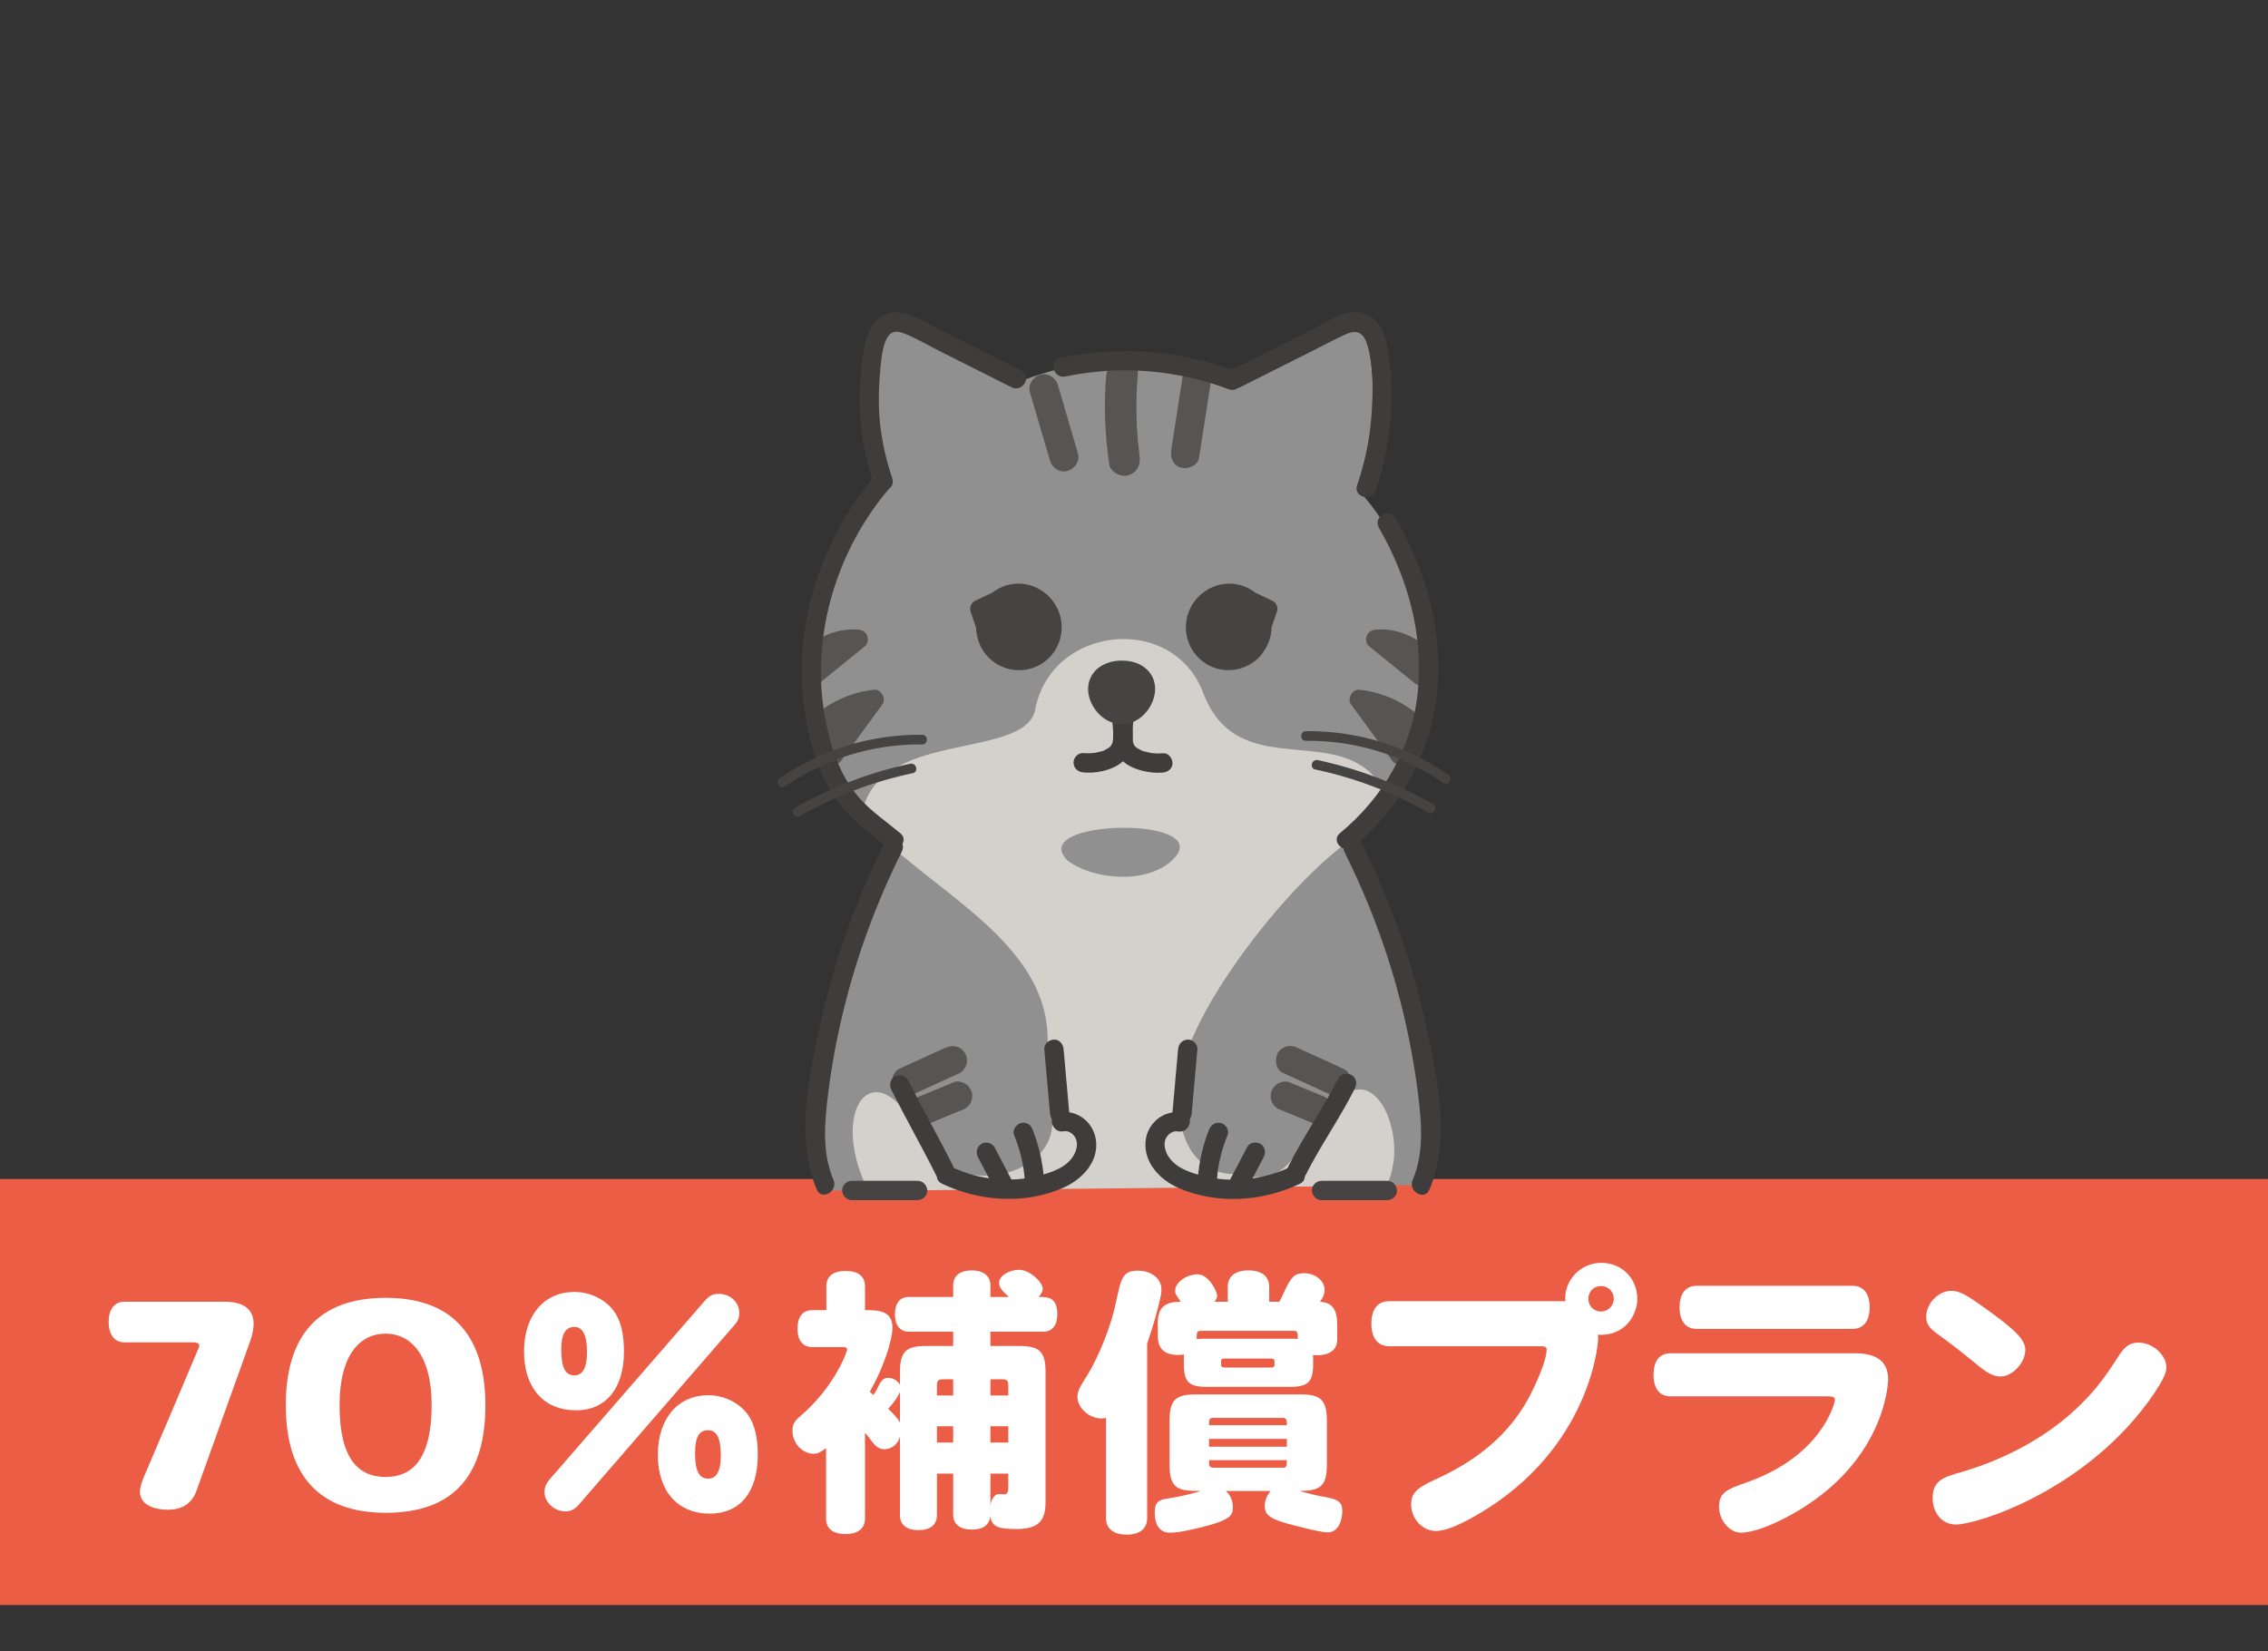 <?xml version="1.0" encoding="UTF-8"?><svg id="_レイヤー_1" xmlns="http://www.w3.org/2000/svg" width="162.04" height="117.97" viewBox="0 0 162.04 117.97"><rect x="0" y="0" width="162.04" height="117.97" fill="#333333" stroke="none"/><defs><style>.cls-1{fill:#d4d1cc;}.cls-1,.cls-2,.cls-3,.cls-4,.cls-5,.cls-6,.cls-7{stroke-width:0px;}.cls-2{fill:#454443;}.cls-3{fill:#919090;}.cls-4{fill:#3e3d3c;}.cls-5{fill:#565554;}.cls-6{fill:#fff;}.cls-7{fill:#eb5d45;}</style></defs><g id="ol"><rect class="cls-7" y="84.24" width="162.04" height="30.44"/><path class="cls-6" d="M17.78,96.09l-3.74,10.42c-.34.96-1.08,1.36-2.04,1.36-1.2,0-2-.48-2-1.26,0-.38.12-.7.32-1.18,1.08-2.5,2.8-6.58,3.84-9.04.12-.26.18-.48-.42-.48h-4.88c-.7,0-1.1-.6-1.1-1.46s.4-1.44,1.1-1.44h7.2c1.68,0,2.06.84,2.06,1.56,0,.62-.2,1.12-.34,1.52Z"/><path class="cls-6" d="M27.56,108.09c-4.66,0-7.14-2.58-7.14-7.68v-.02c0-4.9,2.28-7.66,7.14-7.66s7.12,2.82,7.12,7.68-2.14,7.68-7.12,7.68ZM27.56,95.29h-.02c-1.72,0-3.28,1.38-3.28,5.12s1.28,5.12,3.3,5.12,3.28-1.46,3.28-5.12-1.54-5.12-3.28-5.12Z"/><path class="cls-6" d="M41.16,100.77c-2.3,0-3.72-1.6-3.72-4.2s1.44-4.26,3.6-4.26c1.18,0,2.3.58,2.9,1.48.42.66.64,1.54.64,2.78,0,2.62-1.28,4.2-3.42,4.2ZM50.28,93.03c.42-.48.62-.58,1.1-.58.8,0,1.44.6,1.44,1.36,0,.34-.08.56-.36.88l-11.14,12.86c-.28.3-.56.44-.92.44-.8,0-1.5-.66-1.5-1.38,0-.32.12-.62.38-.92l11-12.66ZM41.94,96.61c0-1.2-.3-1.8-.9-1.8-.64,0-.94.52-.94,1.6,0,1.3.28,1.86.94,1.86.6,0,.9-.56.9-1.66ZM50.72,108.15c-2.3,0-3.72-1.6-3.72-4.2s1.44-4.26,3.6-4.26c1.18,0,2.3.58,2.9,1.48.42.66.64,1.54.64,2.78,0,2.66-1.26,4.2-3.42,4.2ZM51.5,104.01c0-1.24-.28-1.82-.92-1.82s-.92.52-.92,1.64c0,1.26.28,1.82.94,1.82.6,0,.9-.56.9-1.64Z"/><path class="cls-6" d="M64.3,102.65c-.16.56-.6.9-1.12.9-.34,0-.58-.16-.92-.6-.18-.26-.32-.44-.46-.56v6.12c0,.7-.5,1.1-1.4,1.1s-1.38-.4-1.38-1.1v-5.04c-.44.32-.6.4-.9.4-.8,0-1.5-.76-1.5-1.64,0-.46.12-.68.62-1.1,2.32-2,3.28-4.46,3.28-4.72,0-.12-.1-.16-.28-.16h-2.2c-.68,0-1.06-.46-1.06-1.32s.38-1.32,1.06-1.32h1v-1.7c0-.72.48-1.1,1.38-1.1s1.38.38,1.38,1.1v1.7c.88,0,1.96,0,1.96,1.24,0,1-.7,3-1.62,4.6.1.08.18.14.26.22.12-.16.2-.28.3-.52.28-.56.44-.7.76-.7.34,0,.68.2.84.5v-.92c0-1.44.42-1.86,1.86-1.86h1.94v-1.02h-3.18c-.62,0-.98-.46-.98-1.24s.34-1.24.98-1.24h3.18v-.84c0-.66.48-1.06,1.32-1.06s1.34.4,1.34,1.06v.84h1.32c-.56-.5-.7-.72-.7-1.02,0-.48.68-.92,1.44-.92s1.68.9,1.68,1.34c0,.2-.1.4-.3.6.66,0,1.34,0,1.34,1.24,0,.78-.36,1.24-.98,1.24h-3.8v1.02h2.06c1.46,0,1.88.42,1.88,1.86v9.32c0,1.38-.58,1.9-2.1,1.9-1.36,0-1.74-.2-1.84-.9-.1.64-.52.94-1.34.94s-1.32-.38-1.32-1.06v-2.94h-1.16v2.98c0,.68-.48,1.06-1.32,1.06s-1.32-.38-1.32-1.06v-5.62ZM64.3,99.45c-.16.38-.48.84-.84,1.2.74.74.78.86.84,1.02v-2.22ZM66.94,99.71h1.16v-1.16h-.72c-.34,0-.44.1-.44.44v.72ZM66.94,103.07h1.16v-1.16h-1.16v1.16ZM70.76,98.55v1.16h1.28v-.72c0-.34-.1-.44-.44-.44h-.84ZM72.04,101.91h-1.28v1.16h1.28v-1.16ZM72.04,105.29h-1.28v2.26c.06-.46.32-.8.6-.8.14,0,.32.02.38.02.2,0,.3-.12.3-.46v-1.02Z"/><path class="cls-6" d="M79.02,101.31c-.14.04-.22.04-.34.04-.86,0-1.7-.76-1.7-1.54,0-.38.12-.64.66-1.48.84-1.34,1.72-3.52,2.08-5.22.38-1.8.48-2.32,1.58-2.32.96,0,1.68.56,1.68,1.34,0,.34-.1.78-.42,1.96-.16.58-.32,1.08-.6,1.92v12.46c0,.76-.52,1.18-1.46,1.18s-1.48-.42-1.48-1.18v-7.16ZM94.8,104.67c0,1.54-.5,1.86-1.96,1.86.64.18,1.24.34,1.88.44.9.16,1.18.38,1.18.96,0,.94-.42,1.56-1.02,1.56-.38,0-1.1-.16-2.42-.5-1.68-.42-2.1-.72-2.1-1.38,0-.38.14-.74.42-1.08h-3.2c.32.28.5.68.5,1.12,0,.62,0,1.02-3.24,1.7-.58.12-.9.16-1.28.16-.68,0-1.06-.54-1.06-1.44,0-.6.18-.86.7-.96.6-.1,1.42-.22,2.6-.58-1.52,0-2.24-.06-2.24-1.86v-3.16c0-1.46.42-1.88,1.88-1.88h7.48c1.46,0,1.88.42,1.88,1.88v3.16ZM87.72,93.01v-1.06c0-.76.54-1.18,1.48-1.18s1.48.42,1.48,1.18v1.06h.72c.1-.16.2-.36.4-.82.48-1,.72-1.2,1.34-1.22.84,0,1.5.54,1.5,1.2,0,.46-.34.84-.34.84.9.06,1.24.54,1.24,1.68v1.02c0,.72-.52,1.12-1.42,1.12-.12,0-.2,0-.32-.02.02.1.02.44.02.66,0,1.26-.36,1.62-1.64,1.62h-5.98c-1.26,0-1.62-.36-1.62-1.62v-.7c-.14.04-.26.04-.42.04-.96,0-1.44-.44-1.44-1.36v-.98c0-1.3.86-1.46,1.64-1.46-.36-.52-.4-.58-.4-.78,0-.6.8-1.18,1.6-1.18s1.4,1.22,1.4,1.54c0,.1-.04.22-.18.42h.94ZM91.96,95.65c.46,0,.62,0,.76.02,0-.5,0-.58-.34-.58h-6.54c-.34,0-.34.08-.34.6.22-.04.38-.04.62-.04h5.84ZM91.94,101.83c0-.2,0-.32-.04-.4s-.12-.12-.28-.12h-4.92c-.32,0-.32.12-.32.52h5.56ZM91.94,102.81h-5.56v.56h5.56v-.56ZM91.62,104.87c.32,0,.32-.12.32-.54h-5.56c0,.4,0,.52.32.54h4.92ZM87.54,97.07c-.3,0-.3.06-.3.34,0,.26.04.3.3.3h3.22c.28,0,.3-.04.3-.34,0-.26-.04-.3-.3-.3h-3.22Z"/><path class="cls-6" d="M111.52,92.97c.16,0,.22,0,.32.02-.14-1.46,1.06-2.76,2.56-2.76s2.58,1.14,2.58,2.58c0,1.14-.88,2.68-2.82,2.56.02.1.02.16.02.26,0,.72-.82,8.42-9.24,12.94-1.02.54-1.78.82-2.36.82-.94,0-1.76-.88-1.76-1.88,0-.8.38-1.18,1.64-1.76,3.16-1.42,5.32-3.28,6.7-5.76.56-1.02,1.34-2.78,1.34-3.56,0-.18-.1-.24-.42-.24h-10.82c-.82,0-1.28-.58-1.28-1.62s.46-1.6,1.28-1.6h12.26ZM113.48,92.81c0,.5.4.9.9.9s.92-.4.92-.92-.4-.9-.92-.9-.9.4-.9.92Z"/><path class="cls-6" d="M132.52,96.69c1.6,0,2.38.62,2.38,1.86,0,.46-.32,6.06-7,9.72-1.42.78-2.72,1.24-3.52,1.24s-1.56-.86-1.56-1.86.56-1.24,1.94-1.72c5.44-1.9,6.34-5.72,6.34-5.92,0-.18-.12-.24-.54-.24h-11.2c-.78,0-1.22-.54-1.22-1.54s.44-1.54,1.22-1.54h13.16ZM121.22,94.95c-.78,0-1.22-.56-1.22-1.54s.44-1.54,1.22-1.54h11.14c.78,0,1.22.56,1.22,1.54s-.44,1.54-1.22,1.54h-11.14Z"/><path class="cls-6" d="M142.94,98.35c-.46,0-.84-.18-1.46-.66-.98-.8-1.94-1.58-3.14-2.44-.52-.38-.72-.68-.72-1.18,0-.94.88-1.84,1.78-1.84.56,0,1,.22,2.34,1.18,2.3,1.64,2.96,2.32,2.96,3.04,0,.92-.92,1.9-1.76,1.9ZM154.78,97.71c0,.4-.26.92-.88,1.86-4.68,6.88-12.62,9.36-14.16,9.36-.96,0-1.66-.8-1.66-1.9,0-1.28.82-1.5,2.16-1.88,3.14-.94,5.94-2.48,8.04-4.44,1.18-1.1,1.98-2.08,3.06-3.78.46-.74.84-1,1.46-1,1,0,1.98.88,1.98,1.78Z"/><path class="cls-3" d="M101.28,84.68c.86-1.82.77-3.93.54-5.92-.72-6.33-2.63-12.53-5.58-18.2,7-6.82,7.5-18.26.69-25.68,1.12-3.11,1.44-6.5.92-9.77-.14-.85-.47-1.85-1.32-2.07-.55-.14-1.12.12-1.62.37-2.35,1.16-4.7,2.32-7.04,3.49-4.83-1.67-10.27-1.52-15.01.36-2.59-1.28-5.19-2.57-7.78-3.85-.51-.25-1.07-.51-1.62-.37-.85.21-1.18,1.21-1.32,2.07-.52,3.27-.19,6.66.93,9.78-3.25,3.51-5.04,8.28-4.9,13.03.14,4.71,2.18,9.34,5.59,12.64-2.96,5.67-4.86,11.86-5.58,18.2-.25,2.14-.34,4.41.74,6.32,14.03-1.16,28.15-1.19,42.18-.09-14-1.09-28.09-1.07-42.08.08"/><path class="cls-1" d="M99.54,83.17c.55-3.23-1.89-8.11-4.86-3.34-2.36,2.17-2.34,5.13-6.4,4.05-3.01.11-4.5-3.13-3.72-5.66-1.54-3.53,7.62-15.98,13.24-19.06.77-.29.98-1.32,1.39-2.02-2.58-6.28-10.46-.72-13.17-7.49-2.12-5.96-11.04-4.98-12.08,1.17-.97,3.51-11.45,1.27-12.38,7.49,4.37,5.32,14.36,9,13.2,17.29.68,1.31.23,2.82.42,4.22-.03-.19-.05-.38-.08-.57,1,4.79-6.31,6.27-8.77,3.01-.03,0-.05,0-.08,0-3.27-7.88-7.31-3.43-4.23,2.8.91.04,32.83-.32,34.73-.31.5.43,1.27.43,1.79.09.15.01.29.02.44.03-.15-.01-.29-.02-.44-.03.05-.03.1-.07.14-.11h.37c.29-.56.38-.97.48-1.54"/><path class="cls-5" d="M79.04,26.76c-.19,2.15-.1,4.28.21,6.41.08.58.86.96,1.38.78.64-.21.88-.76.79-1.38-.04-.25,0,.05-.02-.18-.02-.14-.04-.28-.05-.42-.03-.24-.05-.48-.07-.72-.04-.5-.07-1-.08-1.5-.02-1,0-2,.1-3,.05-.59-.55-1.15-1.12-1.12-.65.03-1.07.49-1.12,1.12"/><path class="cls-5" d="M85.67,32.69c.27-1.74.54-3.48.81-5.21.08-.53-.14-1.14-.72-1.27-.5-.11-1.18.15-1.27.72-.27,1.74-.54,3.48-.81,5.22-.08.53.13,1.14.72,1.27.49.11,1.18-.15,1.27-.72"/><path class="cls-5" d="M73.59,28.05c.48,1.62.95,3.25,1.43,4.87.15.52.73.9,1.27.72.53-.17.89-.72.72-1.27-.48-1.62-.95-3.25-1.43-4.87-.15-.52-.74-.9-1.27-.72-.53.17-.89.72-.72,1.27"/><path class="cls-5" d="M91.66,76.66c1.09.5,2.18,1,3.28,1.5.26.12.51.18.8.1.24-.07.5-.25.62-.47.24-.46.16-1.18-.37-1.42-1.09-.5-2.19-1-3.28-1.5-.26-.12-.51-.18-.8-.1-.24.07-.5.25-.62.47-.24.46-.15,1.18.37,1.42"/><path class="cls-5" d="M91.54,79.32c.77.32,1.54.64,2.32.96.23.09.59.02.8-.1.21-.13.42-.37.48-.62.06-.26.05-.56-.1-.8-.05-.07-.11-.14-.16-.21-.13-.13-.28-.22-.46-.27-.77-.32-1.55-.64-2.32-.96-.23-.1-.59-.02-.8.1-.21.12-.42.37-.48.62-.06.27-.05.56.1.8.05.07.11.14.16.21.13.13.28.22.46.27"/><path class="cls-5" d="M67.52,74.87c-1.09.5-2.19,1-3.28,1.5-.22.1-.41.39-.48.62-.07.25-.04.58.11.8.14.22.35.42.62.48.29.07.53.02.8-.1,1.09-.5,2.18-1,3.28-1.5.22-.1.41-.39.48-.62.07-.25.04-.58-.1-.8-.14-.22-.36-.41-.62-.47-.29-.07-.53-.02-.8.1"/><path class="cls-5" d="M68.14,77.33c-.77.32-1.55.64-2.32.96-.13.03-.25.09-.35.18-.11.07-.2.17-.27.29-.13.22-.18.55-.1.8.08.25.24.49.48.62.23.12.55.21.8.1.77-.32,1.55-.64,2.32-.96.14-.03.25-.09.35-.19.11-.07.2-.17.27-.29.13-.22.18-.55.11-.8-.08-.25-.24-.49-.48-.62-.23-.12-.55-.21-.8-.1"/><path class="cls-5" d="M58.77,47.13s.05-.04.08-.07c-.07.05-.08.06-.01.01.06-.04.11-.08.17-.12.1-.07.21-.13.32-.19.11-.06.22-.12.33-.16-.17.07.05-.02.08-.03.06-.02.12-.04.17-.06.13-.04.25-.07.38-.1.05-.01.1-.02.16-.03.03,0,.07-.01.1-.02-.1.01-.1.01-.03,0,.26-.02.52-.03.79,0l-.49-1.18c-1.08.88-2.16,1.75-3.23,2.62.36.28.72.56,1.08.84.06-.13.13-.26.21-.38.04-.07.09-.14.14-.2.02-.03.04-.05.06-.08.07-.1-.06.07,0,0,.2-.23.4-.45.63-.64.02-.02.06-.04.08-.06-.04.06-.09.07,0,0,.06-.04.12-.08.18-.12.12-.08.25-.15.38-.22.07-.04.14-.07.22-.11.08-.04,0-.01-.03.01.03-.02.08-.03.11-.04.14-.05.29-.1.44-.14.28-.07.52-.37.51-.66-.01-.28-.2-.62-.51-.67-.09-.01-.18-.03-.27-.04-.36-.06-.76.09-.85.48-.08.33.1.79.48.85.09.01.18.03.27.04v-1.33c-1.38.35-2.61,1.33-3.23,2.61-.15.31-.11.67.18.89.29.22.64.17.91-.05,1.08-.88,2.16-1.75,3.23-2.62.21-.17.24-.52.14-.75-.11-.27-.35-.4-.63-.42-1.28-.11-2.54.34-3.52,1.16-.28.23-.26.74,0,.98.3.27.68.25.98,0"/><path class="cls-5" d="M59.36,51.99s.07-.06.1-.08c-.05.04-.04.03.02-.02.05-.04.11-.08.16-.12.13-.09.26-.18.4-.26.27-.16.55-.31.84-.43-.12.05.06-.02.08-.03.08-.03.17-.06.25-.09.15-.05.3-.1.45-.14.15-.04.31-.08.46-.1.07-.01.13-.02.2-.04.08-.01.09-.01.02,0,.04,0,.09-.01.13-.02-.2-.35-.4-.69-.6-1.04-.98,1.34-1.96,2.68-2.94,4.02.43.12.86.23,1.29.35-.01-.15-.02-.29-.02-.44,0-.07,0-.15.01-.22,0-.03.03-.25,0-.1.05-.28.12-.54.22-.81.02-.05.01-.04,0,.02.02-.04.03-.08.05-.11.03-.05.06-.11.09-.16.07-.13.15-.25.23-.37.09-.13-.05.05.04-.06.05-.06.11-.13.17-.19.1-.11.21-.21.32-.3-.33-.33-.65-.65-.98-.98-.5.44-1,.88-1.51,1.32.33.32.65.65.98.98.32-.28.65-.56.98-.85l-.98-.98c-.43.41-.87.83-1.31,1.24-.26.25-.27.73,0,.98.28.26.69.26.98,0,.44-.41.87-.83,1.31-1.24.26-.25.27-.73,0-.98-.29-.27-.68-.25-.98,0-.33.28-.66.56-.98.85-.27.24-.26.73,0,.98.29.27.68.25.98,0l1.5-1.32c.27-.24.26-.74,0-.98-.29-.27-.68-.25-.98,0-1.06.9-1.65,2.33-1.52,3.72.03.29.19.59.51.67.32.07.59-.06.78-.32.98-1.34,1.96-2.68,2.94-4.02.29-.4-.1-1.09-.6-1.04-1.53.17-2.92.76-4.1,1.73-.28.23-.26.74,0,.98.3.27.68.25.98,0"/><path class="cls-5" d="M101.81,46.15c-.98-.82-2.24-1.27-3.52-1.16-.28.02-.52.15-.63.42-.1.23-.07.58.14.75,1.08.88,2.16,1.75,3.23,2.62.27.22.61.28.91.05.28-.22.33-.58.18-.89-.63-1.28-1.85-2.26-3.23-2.61v1.33c.09-.01.18-.03.27-.04.36-.06.59-.52.48-.85-.12-.39-.47-.54-.85-.48-.09.01-.18.03-.27.04-.29.05-.52.39-.51.67.01.3.2.59.51.66.14.04.28.08.42.13.04.01.07.03.11.04.09.03-.15-.07,0,0,.07.03.13.06.2.09.13.07.26.14.38.22.06.04.12.08.18.12,0,0,.13.1.05.03-.09-.06.04.03.05.04.23.19.43.4.62.62.1.12-.06-.08,0,0,.02.03.05.07.07.1.04.06.08.12.12.18.08.13.16.27.22.41.36-.28.72-.56,1.08-.84-1.08-.88-2.16-1.75-3.23-2.62l-.49,1.18c.26-.02.52-.01.79,0,.08,0,.07,0-.03,0,.04,0,.07.01.1.02.05,0,.1.02.15.03.13.03.26.06.38.1.06.02.12.04.18.06.03.01.25.08.08.03.11.03.23.1.33.16.11.06.21.12.32.19.06.04.11.08.17.12.06.05.06.04-.01-.01.03.02.05.04.08.07.28.23.71.29.98,0,.23-.26.3-.73,0-.98"/><path class="cls-5" d="M101.94,51.7c-1.25-1.38-2.98-2.22-4.82-2.42-.5-.05-.89.64-.6,1.04.98,1.34,1.96,2.68,2.94,4.02.42.57,1.21.35,1.29-.35.14-1.38-.45-2.83-1.52-3.72-.28-.23-.71-.29-.98,0-.24.26-.29.72,0,.98.5.44,1,.88,1.51,1.32.32-.33.65-.65.98-.98-.33-.28-.65-.56-.98-.85-.27-.23-.71-.29-.98,0-.25.27-.28.71,0,.98.43.41.87.83,1.31,1.24.26.25.72.28.98,0,.25-.27.28-.71,0-.98-.43-.41-.87-.83-1.31-1.24l-.98.98c.33.28.65.56.98.85.27.24.71.29.98,0,.24-.26.29-.72,0-.98-.5-.44-1-.88-1.51-1.32-.33.33-.65.65-.98.98.12.1.23.2.34.32.05.05.09.1.13.15.14.16-.07-.1.05.07.08.12.16.24.23.36.04.07.07.14.11.21.01.02.08.2.04.08.1.27.18.54.22.83-.02-.12,0,.05,0,.08,0,.07,0,.13.01.2,0,.15,0,.31-.02.46.43-.12.86-.23,1.29-.35-.98-1.34-1.96-2.68-2.94-4.02-.2.35-.4.69-.6,1.04.05,0,.09.01.14.02-.1-.01.02,0,.06.01.09.02.18.03.27.05.19.04.38.09.57.14.19.06.37.12.55.19.03.01.14.06.06.02.04.02.08.04.13.06.09.04.19.09.28.14.32.17.71.41.95.59.24.19.59.52.84.79.24.27.73.27.98,0,.26-.29.26-.69,0-.98"/><path class="cls-4" d="M63.75,34.18c-.54-1.62-.89-3.28-.95-4.98-.03-.84,0-1.68.07-2.52.07-.74.11-1.55.38-2.26.26-.68.68-.88,1.37-.59.88.36,1.73.86,2.58,1.29,1.69.85,3.38,1.7,5.07,2.55.79.4,1.49-.79.7-1.19l-6.08-3.06c-.82-.41-1.7-1.01-2.64-1.1-.84-.09-1.57.34-2,1.04-.44.72-.54,1.58-.65,2.4-.12.95-.19,1.9-.19,2.85,0,2.03.36,4.03,1.01,5.95.28.84,1.62.48,1.33-.37"/><path class="cls-4" d="M76.12,26.9c3.91-.81,7.96-.49,11.69.92.83.31,1.19-1.02.37-1.33-3.96-1.5-8.29-1.77-12.43-.92-.87.18-.5,1.51.37,1.33"/><path class="cls-4" d="M62.6,33.88c-3.92,4.56-5.99,10.81-5.13,16.8.34,2.37,1,4.78,2.47,6.72.96,1.26,2.22,2.12,3.41,3.12.68.57,1.66-.41.98-.98-.99-.83-2.07-1.55-2.93-2.52-1.43-1.63-2.1-3.75-2.47-5.84-1.03-5.75.85-11.91,4.64-16.32.58-.67-.39-1.65-.98-.98"/><path class="cls-4" d="M98.52,37.71c2.02,3.51,3.17,7.52,2.79,11.58-.38,4.08-2.45,7.66-5.58,10.24-.68.57.3,1.54.98.98,3.34-2.76,5.47-6.59,5.95-10.91.49-4.39-.76-8.8-2.95-12.59-.44-.77-1.64-.08-1.19.7"/><path class="cls-4" d="M63.23,60.16c-2.01,4.02-3.55,8.25-4.53,12.63-.86,3.83-1.95,8.47-.34,12.21.35.81,1.54.11,1.19-.7-.83-1.93-.64-4.07-.39-6.1.24-1.99.61-3.96,1.08-5.91.96-3.96,2.37-7.79,4.19-11.44.4-.79-.79-1.49-1.19-.7"/><path class="cls-4" d="M98.3,35.03c.67-2,1.05-4.09,1.11-6.2.03-1.02-.02-2.05-.14-3.06-.1-.8-.2-1.65-.61-2.36-.4-.69-1.09-1.14-1.9-1.11-.99.03-1.95.71-2.81,1.14-2.02,1.01-4.03,2.02-6.05,3.04-.79.4-.1,1.59.7,1.19,1.67-.84,3.33-1.68,5-2.51.83-.42,1.65-.86,2.49-1.25.79-.37,1.28-.2,1.56.62.51,1.53.45,3.38.35,4.97-.11,1.77-.47,3.5-1.04,5.18-.28.84,1.05,1.21,1.33.37"/><path class="cls-4" d="M96.05,60.86c1.82,3.65,3.24,7.48,4.19,11.44.47,1.95.83,3.92,1.08,5.91.25,2.03.43,4.17-.39,6.1-.35.81.84,1.51,1.19.7,1.6-3.74.51-8.39-.34-12.21-.98-4.38-2.52-8.62-4.53-12.63-.4-.79-1.59-.1-1.19.7"/><path class="cls-2" d="M69.99,46.01c-.16-.37-.25-.78-.26-1.19l-.38-1.1c-.11-.31.04-.66.33-.8l1.21-.57c.39-.3.84-.51,1.33-.6.54-.1,1.09-.05,1.59.14.52.2.99.53,1.34.96.52.64.77,1.45.69,2.27-.08.82-.47,1.56-1.11,2.08-1.3,1.07-3.24.87-4.31-.46-.18-.22-.33-.47-.44-.73"/><path class="cls-2" d="M90.16,46.74c-1.08,1.32-3.01,1.53-4.31.46-.63-.52-1.03-1.26-1.11-2.08-.08-.82.17-1.62.69-2.27.36-.43.82-.76,1.34-.96.51-.19,1.06-.23,1.59-.14.48.09.94.29,1.33.6l1.21.57c.3.14.44.48.33.79l-.38,1.1c0,.41-.09.82-.26,1.19-.11.26-.26.51-.44.73"/><path class="cls-4" d="M74.61,74.97c.14,1.53.27,3.07.41,4.6.03.36.29.71.69.69.35-.02.72-.3.69-.69-.14-1.53-.27-3.07-.41-4.6-.03-.36-.29-.71-.69-.69-.35.01-.72.3-.69.69"/><path class="cls-4" d="M76.01,80.83c.35-.07.7.2.84.5.18.37.08.82-.11,1.17-.5.92-1.62,1.28-2.57,1.52-2.05.51-4.28.27-6.18-.64-.8-.38-1.5.81-.7,1.19,2.68,1.28,5.94,1.51,8.69.29,1.26-.56,2.42-1.72,2.34-3.19-.07-1.39-1.3-2.45-2.68-2.17-.87.17-.5,1.5.37,1.33"/><path class="cls-4" d="M68.1,83.32c-1.04-2.07-2.19-4.08-3.22-6.15-.17-.33-.64-.43-.95-.25-.34.2-.41.61-.25.94,1.04,2.07,2.19,4.08,3.22,6.15.17.33.64.43.94.25.34-.2.42-.61.25-.94"/><path class="cls-4" d="M74.58,84.17c-.1-1.18-.36-2.35-.8-3.45-.07-.17-.15-.32-.32-.41-.15-.09-.37-.12-.53-.07-.32.1-.63.49-.48.85.21.51.38,1.04.51,1.57.06.26.12.52.16.78.01.07.02.14.03.21,0,.03,0,.06.01.09q-.01-.08,0,0c.02.14.03.28.04.43.03.36.29.71.69.69.35-.01.72-.3.69-.69"/><path class="cls-4" d="M72.27,84.29c-.4-.77-.81-1.54-1.21-2.31-.17-.32-.64-.44-.94-.25-.33.21-.43.6-.25.95.4.77.81,1.54,1.21,2.31.17.32.64.44.94.25.33-.21.43-.6.25-.94"/><path class="cls-4" d="M84.17,74.97c-.14,1.53-.27,3.07-.41,4.6-.03.36.34.71.69.69.4-.02.65-.3.69-.69l.41-4.6c.03-.36-.34-.71-.69-.69-.4.02-.65.3-.69.69"/><path class="cls-4" d="M84.52,79.5c-1.34-.26-2.58.74-2.68,2.1-.1,1.51,1.05,2.7,2.34,3.27,2.75,1.21,6.01.99,8.69-.29.8-.38.1-1.57-.7-1.19-1.91.91-4.13,1.15-6.19.64-.92-.23-2.02-.58-2.53-1.45-.2-.34-.33-.8-.18-1.18.13-.33.5-.63.88-.56.87.17,1.24-1.16.37-1.33"/><path class="cls-4" d="M93.25,84.02c1.08-2.15,2.48-4.12,3.56-6.27.17-.33.09-.75-.25-.94-.31-.18-.78-.09-.95.25-1.08,2.15-2.48,4.13-3.56,6.27-.17.33-.09.75.25.95.31.18.78.09.94-.25"/><path class="cls-4" d="M86.96,84.17c.01-.14.03-.28.04-.43.02-.17-.02.09,0-.06.01-.08.02-.16.04-.24.04-.26.1-.52.16-.78.13-.54.3-1.06.51-1.57.14-.34-.15-.77-.48-.85-.4-.09-.7.12-.85.48-.44,1.1-.7,2.27-.8,3.45-.03.36.34.71.69.69.4-.02.66-.3.69-.69"/><path class="cls-4" d="M89.08,84.98c.4-.77.81-1.54,1.21-2.31.17-.32.09-.77-.25-.95-.32-.17-.76-.09-.94.25-.4.77-.81,1.54-1.21,2.31-.17.32-.09.77.25.95.32.17.76.09.94-.25"/><path class="cls-3" d="M76.28,61.49c1.87,1.43,5.98,1.74,7.69-.26,2.53-2.95-10.7-2.69-7.69.26"/><path class="cls-4" d="M79.4,50.64c.01.49.09.97.12,1.46.02.27.01.53,0,.8,0,.08,0,.07,0-.04,0,.03-.01.06-.02.1,0,.04-.02.09-.03.13,0,.03-.02.06-.03.09-.03.07-.02.05.02-.05-.02.02-.06.1-.07.13-.08.14.08-.08,0,.01-.04.04-.08.08-.12.12-.11.1.13-.08,0,0-.05.03-.1.07-.15.1-.05.03-.11.06-.17.09-.02,0-.03.01-.04.02-.07.03-.06.03.03-.01-.07.07-.26.09-.35.12-.12.03-.24.06-.36.08-.05,0-.1.02-.15.02.2,0,0,0-.05,0-.21.02-.43.02-.64,0-.36-.04-.71.34-.69.69.02.4.3.65.69.69.83.08,1.81-.1,2.52-.55.43-.28.76-.66.91-1.16.13-.45.13-.95.09-1.41-.03-.48-.11-.95-.12-1.43,0-.36-.31-.71-.69-.69-.37.02-.7.3-.69.69"/><path class="cls-4" d="M79.68,50.64c-.02.9-.24,1.79-.07,2.69.19.99,1.12,1.54,2.04,1.75.46.11.95.16,1.43.12.36-.03.71-.29.69-.69-.01-.34-.3-.73-.69-.69-.21.02-.43.02-.64,0-.05,0-.26,0-.05,0-.05,0-.1-.02-.15-.02-.11-.02-.23-.04-.34-.08-.1-.03-.3-.05-.38-.12.08.04.1.04.05.02-.02,0-.04-.02-.07-.03-.06-.03-.11-.06-.17-.09-.05-.03-.1-.07-.16-.1-.11-.07.1.1,0,0-.04-.04-.08-.08-.12-.12-.09-.09.07.13,0-.01-.01-.03-.05-.11-.07-.13.04.1.05.12.02.05-.01-.03-.02-.06-.03-.09-.01-.04-.02-.09-.03-.13,0-.03-.01-.06-.02-.1.01.1.02.12,0,.04-.01-.26-.02-.52,0-.78.03-.5.11-.99.12-1.49,0-.36-.32-.71-.69-.69-.38.02-.68.3-.69.69"/><path class="cls-2" d="M79.57,51.66c-1.05-.3-1.8-1.38-1.83-2.38-.01-.61.24-1.15.7-1.53.42-.34,1.01-.54,1.65-.55,1.41-.03,2.41.79,2.44,1.98.02,1.18-.97,2.53-2.34,2.57-.22,0-.42-.03-.62-.08"/><path class="cls-2" d="M56.06,56.21c2.88-2,6.32-3.06,9.83-3.02.44,0,.44-.68,0-.69-3.62-.04-7.2,1.04-10.18,3.11-.36.25-.02.85.35.6"/><path class="cls-2" d="M57.15,58.31c2.52-1.44,5.24-2.47,8.07-3.07.43-.09.25-.76-.18-.67-2.89.61-5.67,1.68-8.24,3.14-.39.22-.04.82.35.6"/><path class="cls-2" d="M103.48,55.35c-2.98-2.07-6.56-3.15-10.18-3.11-.44,0-.45.7,0,.69,3.51-.04,6.95,1.02,9.83,3.02.37.25.71-.34.35-.6"/><path class="cls-2" d="M102.39,57.45c-2.57-1.46-5.35-2.52-8.24-3.14-.43-.09-.62.57-.18.67,2.83.6,5.55,1.63,8.07,3.07.39.22.73-.38.35-.6"/><path class="cls-2" d="M60.94,85.75h4.62v-1.38h-4.7c-.36,0-.71.32-.69.69.02.37.3.69.69.69h4.62c.36,0,.71-.32.69-.69-.02-.37-.3-.69-.69-.69h-4.62v1.38h4.7c.36,0,.71-.32.69-.69-.02-.37-.3-.69-.69-.69h-4.62c-.36,0-.71.32-.69.69.02.37.3.69.69.69"/><path class="cls-2" d="M94.5,85.75h4.62v-1.38h-4.7c-.36,0-.71.32-.69.69.02.37.3.69.69.69h4.62c.36,0,.71-.32.69-.69-.02-.37-.3-.69-.69-.69h-4.62v1.38h4.7c.36,0,.71-.32.69-.69-.02-.37-.3-.69-.69-.69h-4.62c-.36,0-.71.32-.69.69.02.37.3.69.69.69"/></g></svg>